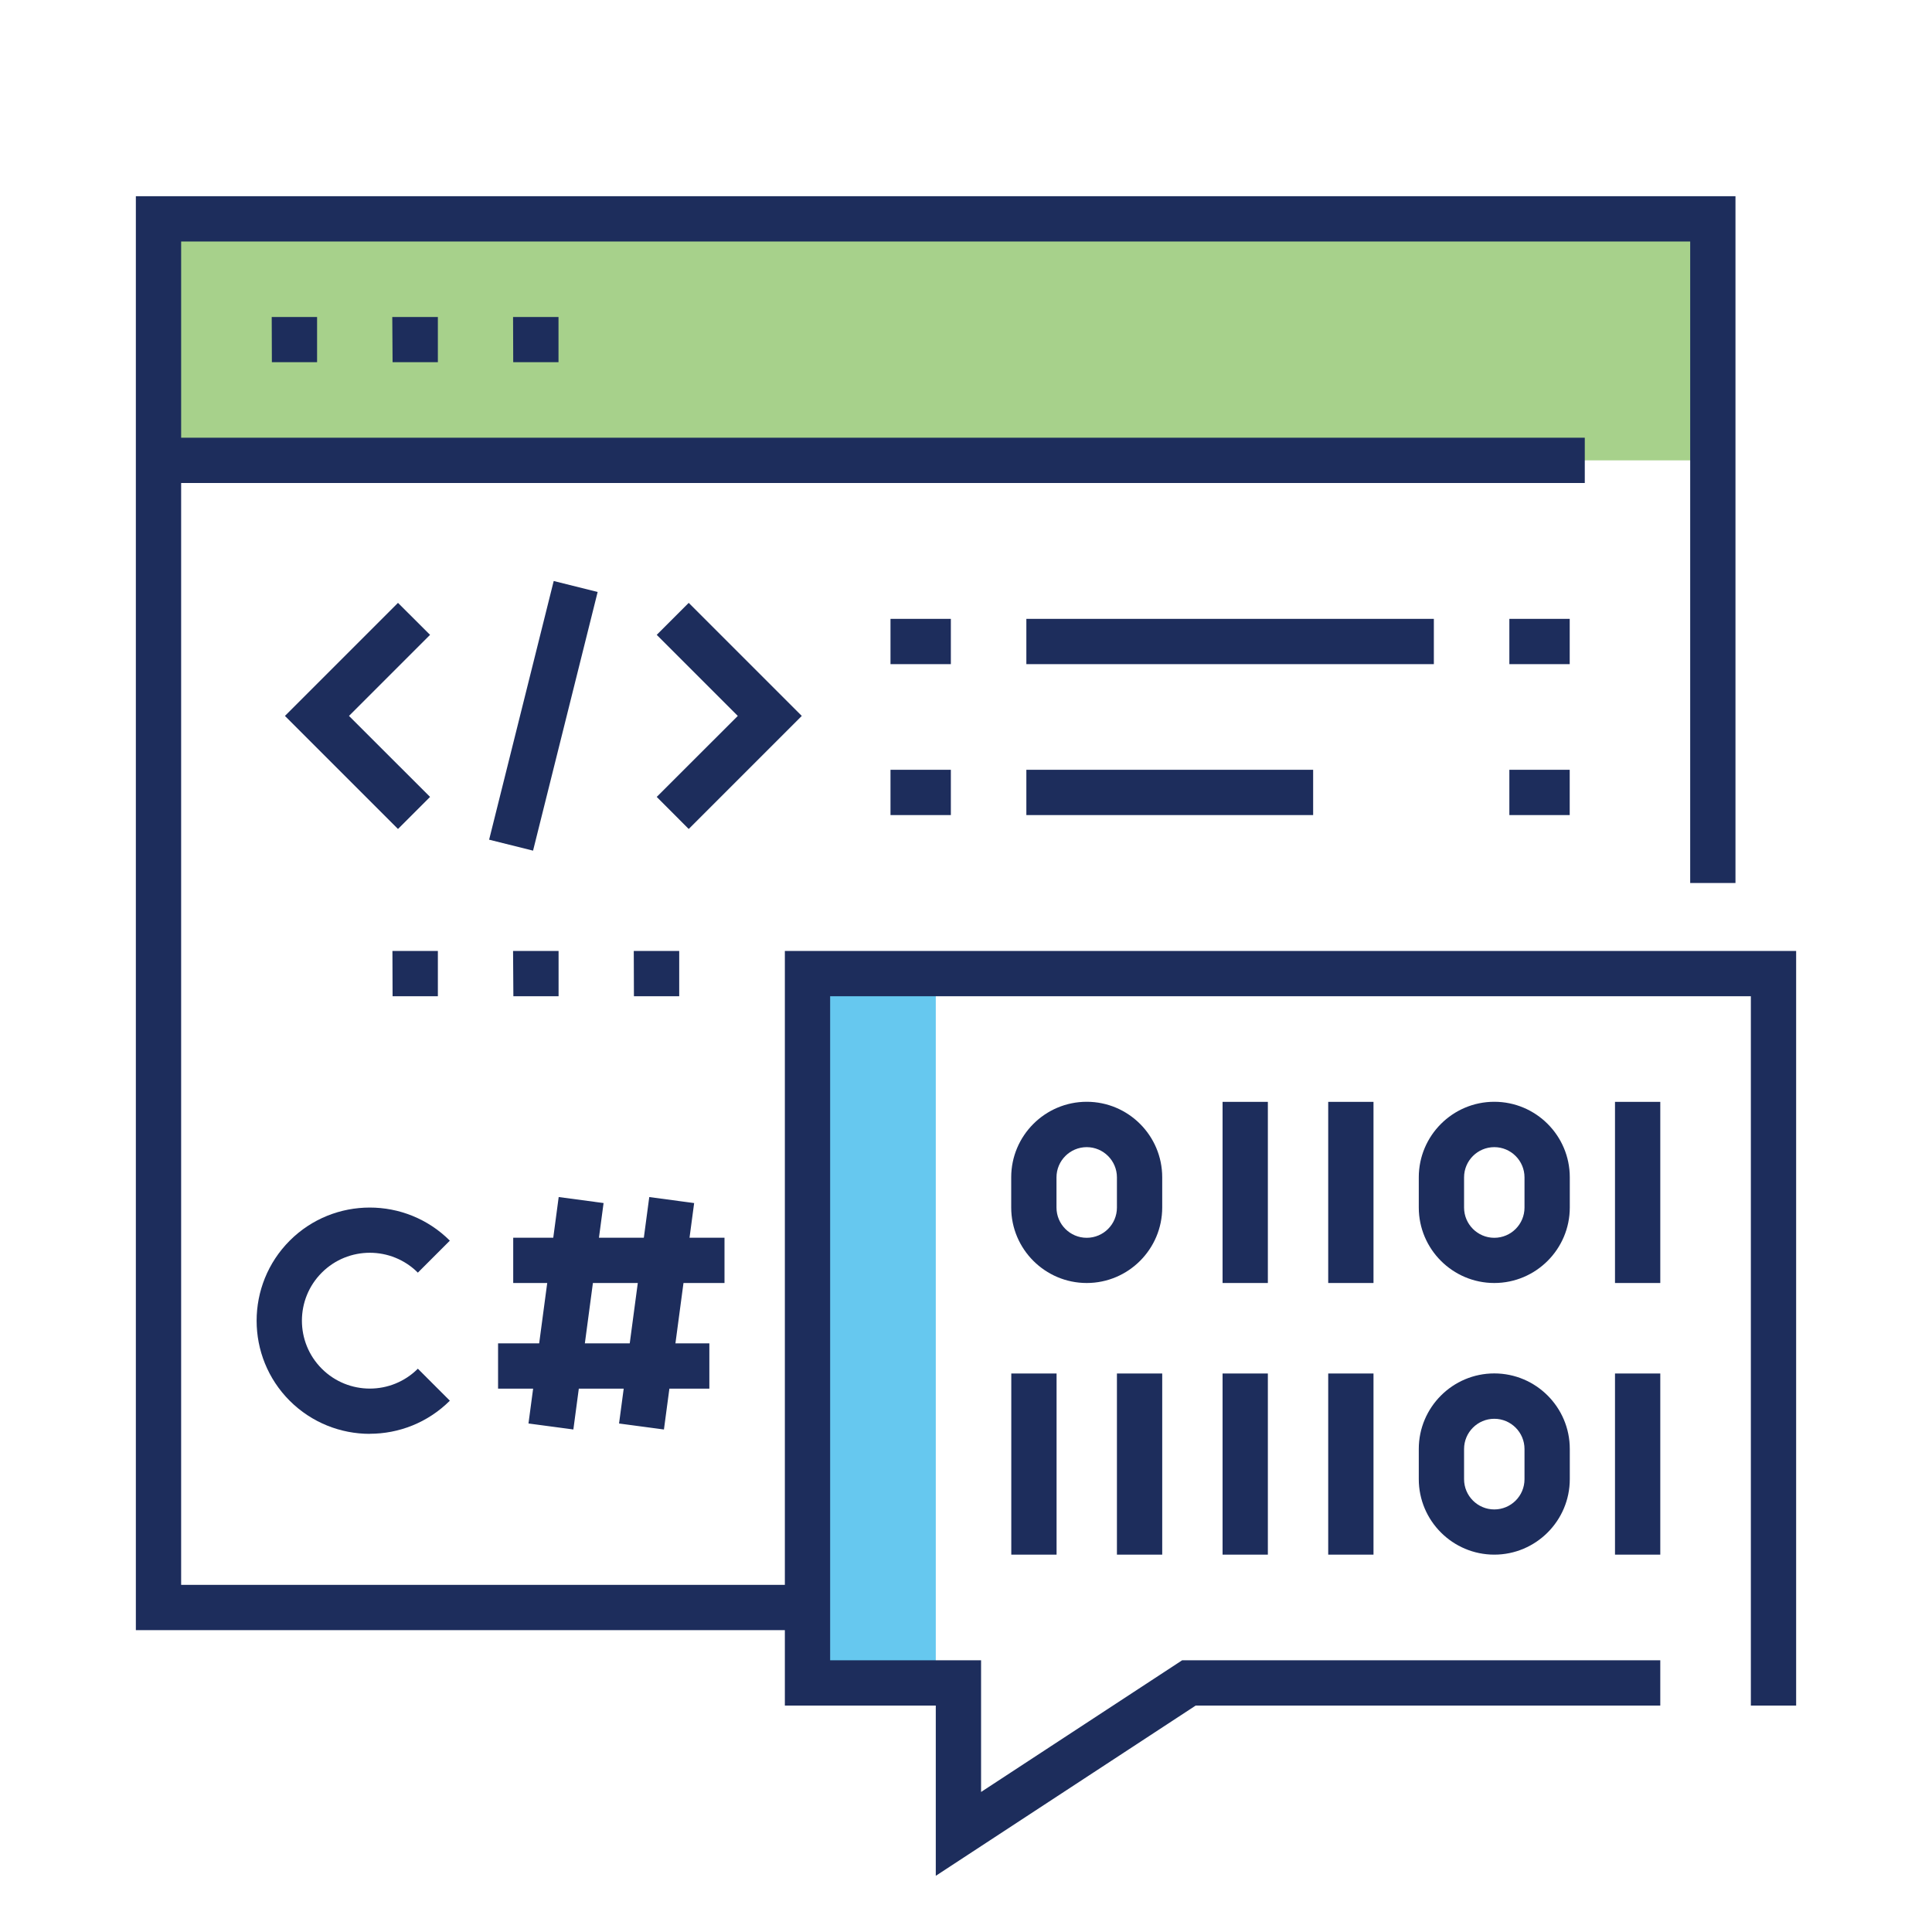<?xml version="1.0" encoding="UTF-8"?><svg id="a" xmlns="http://www.w3.org/2000/svg" viewBox="0 0 250 250"><rect x="105.47" y="126.95" width="15.62" height="91.8" fill="#00a4e4" isolation="isolate" opacity=".6"/><rect x="20.51" y="28.32" width="199.22" height="31.25" fill="#6cb33f" isolation="isolate" opacity=".6"/><rect x="21.48" y="56.64" width="183.59" height="5.86" fill="#1d2d5c"/><polygon points="105.47 210.94 17.58 210.94 17.58 25.39 224.57 25.39 224.57 114.26 218.71 114.26 218.71 31.25 23.44 31.25 23.44 205.08 105.47 205.08 105.47 210.94" fill="#1d2d5c"/><polygon points="51.5 107.27 36.87 92.64 51.5 78.01 55.65 82.15 45.16 92.64 55.65 103.12 51.5 107.27" fill="#1d2d5c"/><polygon points="89.12 107.27 84.98 103.12 95.47 92.64 84.98 82.15 89.12 78.01 103.75 92.64 89.12 107.27" fill="#1d2d5c"/><rect x="53.06" y="89.71" width="34.5" height="5.86" transform="translate(-36.6 138.4) rotate(-75.98)" fill="#1d2d5c"/><rect x="115.23" y="80.08" width="7.81" height="5.86" fill="#1d2d5c"/><rect x="132.81" y="80.08" width="52.73" height="5.86" fill="#1d2d5c"/><rect x="115.23" y="99.61" width="7.81" height="5.86" fill="#1d2d5c"/><rect x="132.81" y="99.61" width="37.11" height="5.86" fill="#1d2d5c"/><rect x="195.31" y="80.08" width="7.81" height="5.86" fill="#1d2d5c"/><rect x="195.31" y="99.61" width="7.81" height="5.86" fill="#1d2d5c"/><path d="m47.85,185.54c-3.75,0-7.5-1.43-10.36-4.28-5.71-5.71-5.71-15,0-20.72,5.71-5.71,15-5.71,20.72,0l-4.14,4.14c-3.43-3.43-9-3.43-12.43,0-3.43,3.43-3.43,9,0,12.43,3.43,3.43,9,3.43,12.43,0l4.14,4.14c-2.86,2.85-6.61,4.28-10.36,4.28Z" fill="#1d2d5c"/><rect x="58.46" y="166.99" width="29.56" height="5.86" transform="translate(-104.87 220.06) rotate(-82.4)" fill="#1d2d5c"/><rect x="70.18" y="166.99" width="29.56" height="5.86" transform="translate(-94.7 231.68) rotate(-82.4)" fill="#1d2d5c"/><rect x="66.41" y="160.16" width="27.34" height="5.86" fill="#1d2d5c"/><rect x="64.45" y="173.83" width="27.34" height="5.86" fill="#1d2d5c"/><polygon points="41.03 46.87 35.18 46.87 35.16 41.02 41.03 41.02 41.03 46.87" fill="#1d2d5c"/><polygon points="72.27 46.87 66.41 46.87 66.39 41.02 72.27 41.02 72.27 46.87" fill="#1d2d5c"/><polygon points="121.09 242.73 121.09 220.7 101.56 220.7 101.56 123.05 232.42 123.05 232.42 220.7 226.56 220.7 226.56 128.91 107.42 128.91 107.42 214.84 126.95 214.84 126.95 231.88 152.97 214.84 214.84 214.84 214.84 220.7 154.72 220.7 121.09 242.73" fill="#1d2d5c"/><rect x="171.87" y="142.58" width="5.86" height="23.44" fill="#1d2d5c"/><rect x="208.98" y="142.58" width="5.86" height="23.44" fill="#1d2d5c"/><rect x="158.2" y="142.58" width="5.86" height="23.44" fill="#1d2d5c"/><path d="m140.62,166.02c-5.38,0-9.77-4.38-9.77-9.77v-3.91c0-5.38,4.38-9.77,9.77-9.77s9.77,4.38,9.77,9.77v3.91c0,5.38-4.38,9.77-9.77,9.77Zm0-17.58c-2.15,0-3.91,1.75-3.91,3.91v3.91c0,2.15,1.75,3.91,3.91,3.91s3.91-1.75,3.91-3.91v-3.91c0-2.15-1.75-3.91-3.91-3.91Z" fill="#1d2d5c"/><path d="m193.36,166.02c-5.38,0-9.77-4.38-9.77-9.77v-3.91c0-5.38,4.38-9.77,9.77-9.77s9.77,4.38,9.77,9.77v3.91c0,5.38-4.38,9.77-9.77,9.77Zm0-17.58c-2.15,0-3.91,1.75-3.91,3.91v3.91c0,2.15,1.75,3.91,3.91,3.91s3.91-1.75,3.91-3.91v-3.91c0-2.15-1.75-3.91-3.91-3.91Z" fill="#1d2d5c"/><rect x="158.2" y="177.73" width="5.86" height="23.44" fill="#1d2d5c"/><rect x="208.98" y="177.73" width="5.86" height="23.44" fill="#1d2d5c"/><rect x="144.53" y="177.73" width="5.86" height="23.44" fill="#1d2d5c"/><rect x="130.86" y="177.73" width="5.86" height="23.44" fill="#1d2d5c"/><rect x="171.87" y="177.73" width="5.86" height="23.44" fill="#1d2d5c"/><path d="m193.36,201.17c-5.38,0-9.77-4.38-9.77-9.77v-3.91c0-5.38,4.38-9.77,9.77-9.77s9.77,4.38,9.77,9.77v3.91c0,5.38-4.38,9.77-9.77,9.77Zm0-17.58c-2.15,0-3.91,1.75-3.91,3.91v3.91c0,2.15,1.75,3.91,3.91,3.91s3.91-1.75,3.91-3.91v-3.91c0-2.15-1.75-3.91-3.91-3.91Z" fill="#1d2d5c"/><rect x="0" y="0" width="250" height="250" fill="none"/><polygon points="56.66 46.87 50.8 46.87 50.76 41.02 56.66 41.02 56.66 46.87" fill="#1d2d5c"/><polygon points="56.66 128.91 50.8 128.91 50.78 123.05 56.66 123.05 56.66 128.91" fill="#1d2d5c"/><polygon points="72.28 128.91 66.43 128.91 66.39 123.05 72.28 123.05 72.28 128.91" fill="#1d2d5c"/><polygon points="87.89 128.91 82.03 128.91 82.01 123.05 87.89 123.05 87.89 128.91" fill="#1d2d5c"/></svg>